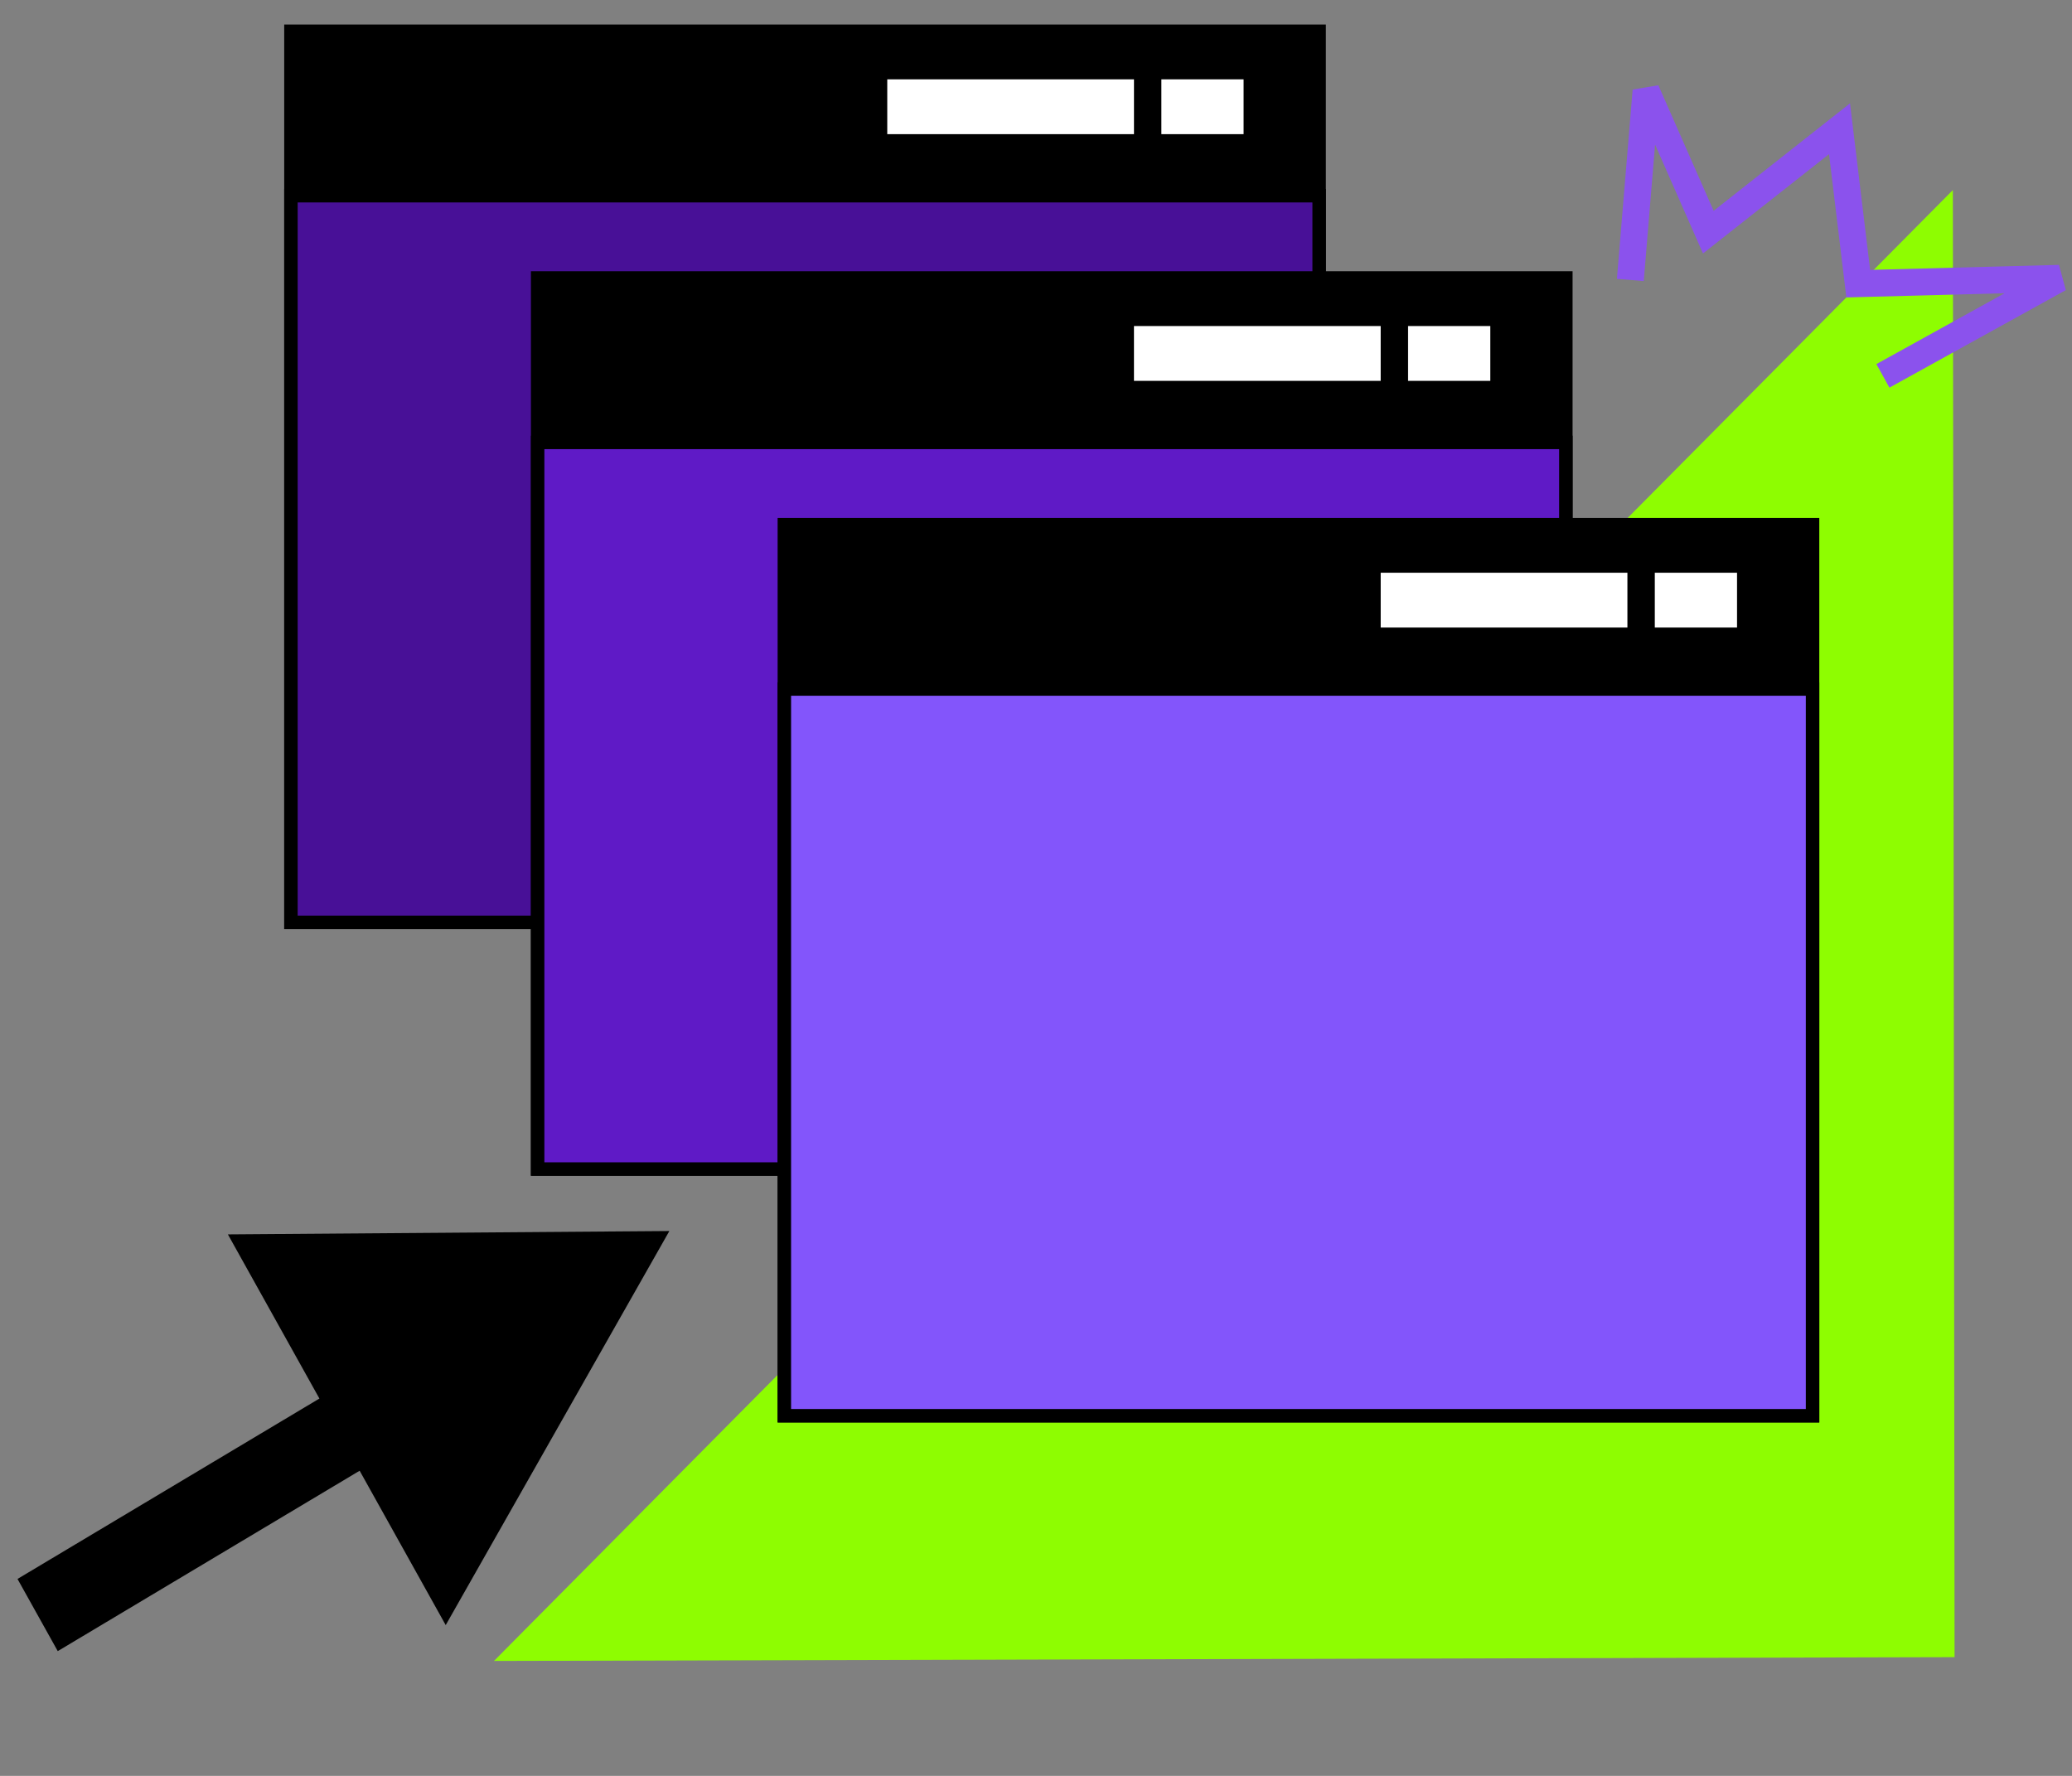 <svg width="154" height="132" viewBox="0 0 154 132" fill="none" xmlns="http://www.w3.org/2000/svg">
<rect x="0" y="0" width="154" height="132" fill="#808080" stroke="none"/>
<g id="Group 2087327624">
<path id="Polygon 12" d="M145.272 123.175L36.713 123.457L145.145 14.128L145.272 123.175Z" fill="#8EFD01"/>
<g id="Group 2087327623">
<g id="Group 2087327622">
<g id="Group 2087327615">
<rect id="Rectangle 240648003" width="77.421" height="67.234" transform="matrix(-1 0 0 1 98.545 1.823)" fill="black"/>
<rect id="Rectangle 240648008" x="-0.5" y="0.5" width="76.421" height="54.01" transform="matrix(-1 0 0 1 97.545 14.047)" fill="#481097" stroke="black"/>
</g>
<g id="Group 2087327617">
<rect id="Rectangle 240648009" x="65.945" y="5.897" width="18.337" height="4.075" fill="white"/>
<rect id="Rectangle 240648010" x="86.318" y="5.897" width="6.112" height="4.075" fill="white"/>
</g>
</g>
<g id="Group 2087327621">
<g id="Group 2087327614">
<rect id="Rectangle 240648004" width="77.421" height="67.234" transform="matrix(-1 0 0 1 116.881 20.16)" fill="black"/>
<rect id="Rectangle 240648007" x="-0.5" y="0.5" width="76.421" height="54.01" transform="matrix(-1 0 0 1 115.881 32.384)" fill="#5F1AC6" stroke="black"/>
</g>
<g id="Group 2087327618">
<rect id="Rectangle 240648009_2" x="84.281" y="24.234" width="18.337" height="4.075" fill="white"/>
<rect id="Rectangle 240648010_2" x="104.654" y="24.234" width="6.112" height="4.075" fill="white"/>
</g>
</g>
<g id="Group 2087327620">
<g id="Group 2087327616">
<rect id="Rectangle 240648005" width="77.421" height="67.234" transform="matrix(-1 0 0 1 135.217 38.496)" fill="black"/>
<rect id="Rectangle 240648006" x="-0.5" y="0.5" width="76.421" height="54.01" transform="matrix(-1 0 0 1 134.217 50.721)" fill="#8355FB" stroke="black"/>
</g>
<g id="Group 2087327619">
<rect id="Rectangle 240648009_3" x="102.619" y="42.571" width="18.337" height="4.075" fill="white"/>
<rect id="Rectangle 240648010_3" x="122.992" y="42.571" width="6.112" height="4.075" fill="white"/>
</g>
</g>
</g>
<g id="Vector">
<path d="M49.75 91.501L33.127 120.793L16.938 91.751L49.75 91.501Z" fill="black"/>
<path d="M1.301 117.362L30.962 99.636L33.953 105.002L4.292 122.727L1.301 117.362Z" fill="black"/>
</g>
<path id="Vector 84" d="M139.945 27.938L153.057 20.689L138.113 21.084L136.721 9.57L126.969 17.255L122.342 6.741L121.173 20.809" stroke="#8B52ED" stroke-width="2"/>
</g>
</svg>
